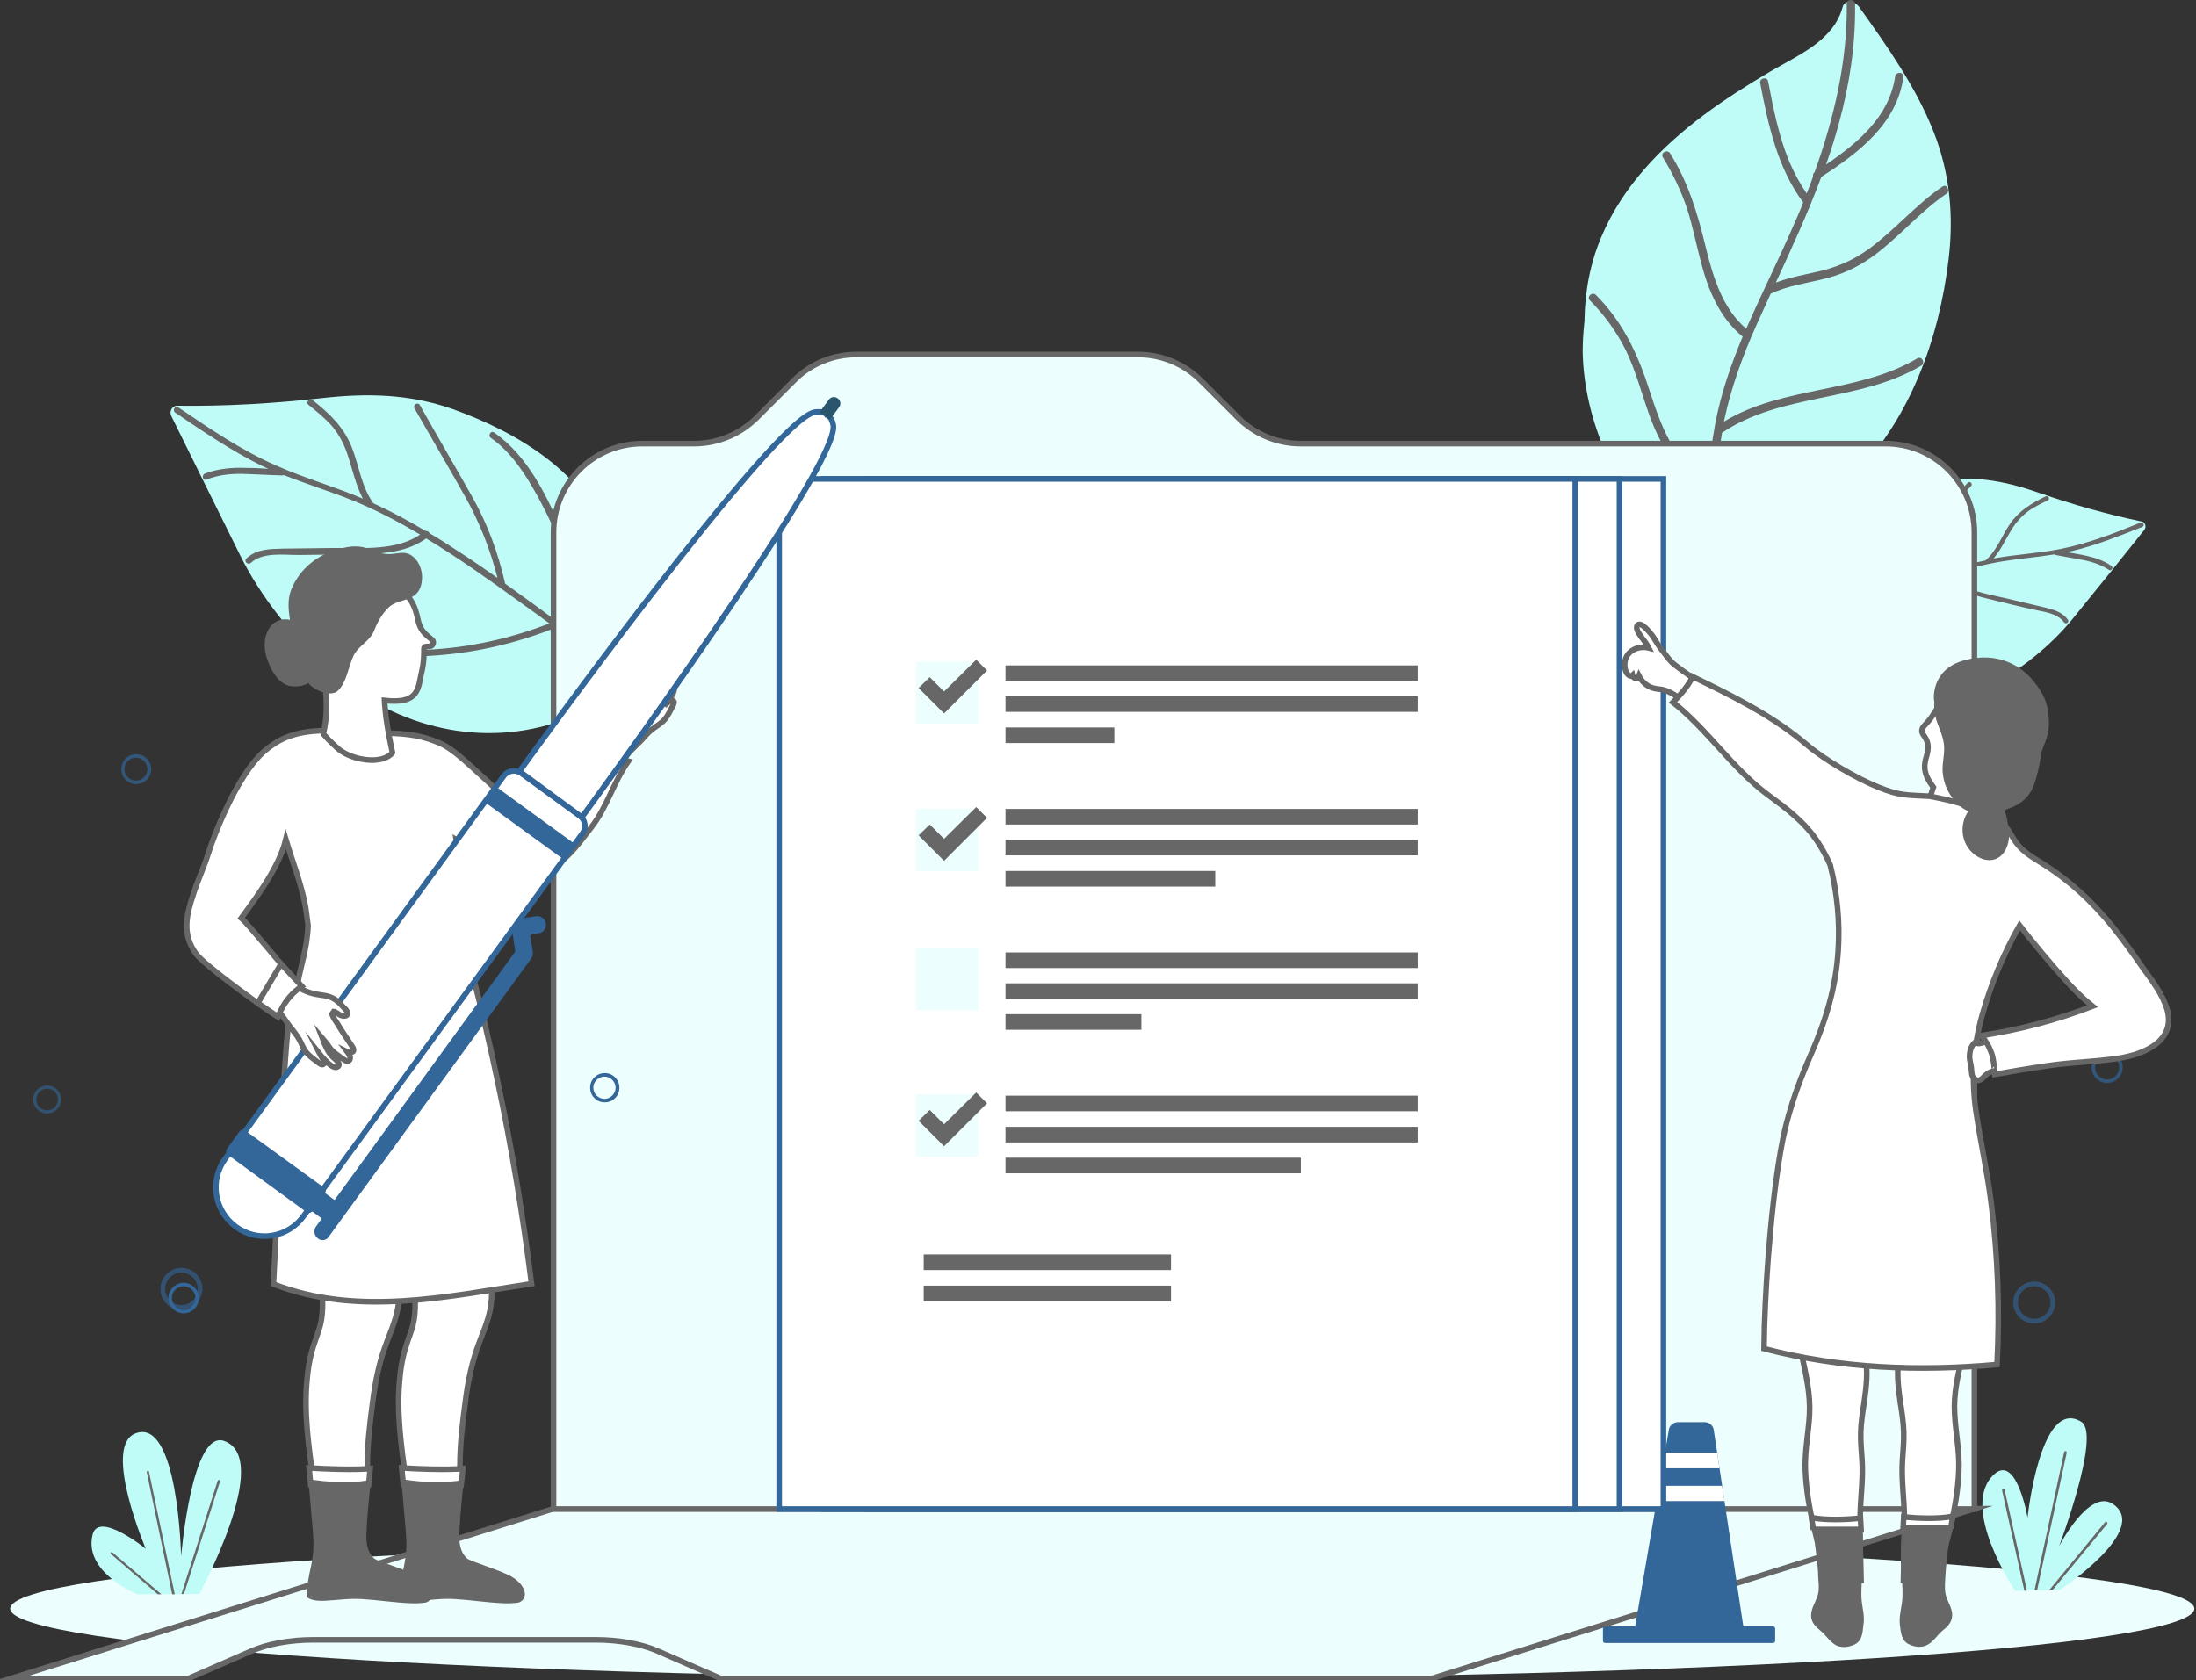 <?xml version="1.0" encoding="UTF-8"?> <svg xmlns="http://www.w3.org/2000/svg" width="392" height="300" viewBox="0 0 392 300" fill="none"><rect x="0" y="0" width="392" height="300" fill="#333333" stroke="none"/><g clip-path="url(#clip0_151_4114)"><path d="M57.5 71.079C48.864 72.045 40.228 72.557 31.591 72.443C30.739 72.443 30.171 73.466 30.569 74.261C34.659 82.557 38.75 90.852 42.841 99.091C46.194 105.909 52.614 114.943 62.046 122.159C73.409 130.852 88.978 133.807 103.069 127.557C115.398 122.102 112.841 107.841 109.205 97.329C104.716 84.375 92.387 77.216 80.739 73.011C73.069 70.341 65.569 70.17 57.5 71.079Z" fill="#BFFBF7"></path><path d="M31.307 73.693C36.25 77.046 41.193 80.398 46.534 83.068C46.989 83.296 47.443 83.466 47.898 83.693C46.193 83.579 44.489 83.523 42.841 83.523C40.682 83.523 38.58 83.807 36.591 84.546C35.909 84.829 36.193 85.909 36.875 85.625C38.864 84.829 40.909 84.602 43.068 84.602C45.511 84.659 47.955 84.829 50.398 84.886C50.511 84.886 50.625 84.886 50.682 84.829C54.659 86.421 58.75 87.671 62.727 89.261C66.989 90.966 71.08 93.125 75 95.454C70.625 98.409 64.602 97.784 59.602 97.841C56.591 97.898 53.523 97.898 50.511 97.954C48.182 98.011 45.796 98.011 43.977 99.716C43.466 100.227 44.261 100.966 44.773 100.511C46.932 98.523 50.625 99.091 53.296 99.091C56.421 99.034 59.546 99.034 62.671 98.977C67.273 98.921 72.216 98.921 76.08 96.136C81.818 99.602 87.33 103.523 92.727 107.443C94.489 108.693 96.307 110 98.068 111.307C84.091 116.761 68.807 117.67 54.375 113.466C53.693 113.239 53.409 114.318 54.091 114.545C68.921 118.864 84.773 117.841 99.091 112.102C102.671 114.83 106.08 117.784 109.034 121.193C109.489 121.761 110.284 120.966 109.83 120.398C108.75 119.148 107.557 117.955 106.364 116.761C106.364 116.705 106.364 116.705 106.364 116.648C105.398 109.489 103.523 102.443 100.682 95.739C97.898 89.034 94.318 81.421 88.182 77.216C87.614 76.818 87.046 77.784 87.614 78.182C90.852 80.454 93.125 83.693 95.114 87.102C96.875 90.114 98.409 93.296 99.773 96.477C102.33 102.614 104.091 108.977 105.057 115.568C103.352 114.034 101.591 112.557 99.716 111.193C99.659 110.966 99.489 110.795 99.261 110.852C98.296 110.114 97.273 109.375 96.307 108.636C94.261 107.159 92.216 105.682 90.171 104.205C88.921 98.693 87.046 93.579 84.261 88.636C81.193 83.182 78.011 77.784 74.943 72.329C74.602 71.704 73.636 72.273 73.977 72.898C76.989 78.182 80.057 83.352 83.011 88.636C85.625 93.296 87.5 98.068 88.807 103.182C86.364 101.477 83.921 99.773 81.421 98.182C79.886 97.159 78.296 96.136 76.705 95.227C76.591 95 76.364 94.773 76.023 94.829C72.955 93.011 69.83 91.307 66.591 89.829V89.773C64.489 86.818 64.091 83.125 62.784 79.829C61.364 76.25 58.807 73.807 55.852 71.477C55.284 71.023 54.489 71.818 55.057 72.273C56.534 73.466 58.011 74.659 59.261 76.079C60.511 77.557 61.364 79.205 61.989 81.023C62.898 83.693 63.466 86.534 64.773 89.034C59.716 86.875 54.375 85.398 49.318 83.125C43.068 80.398 37.443 76.534 31.818 72.727C31.25 72.329 30.682 73.296 31.307 73.693Z" fill="#676767"></path><path d="M347.216 85.682C338.239 86.761 328.239 89.943 322.955 98.466C318.694 105.398 314.546 115.17 322.444 121.079C331.534 127.841 343.125 128.182 352.614 123.807C360.512 120.17 366.534 114.773 370.057 110.398C374.319 105.17 378.58 99.886 382.784 94.602C383.182 94.091 382.955 93.239 382.33 93.125C376.137 91.818 370.057 90.114 364.034 88.011C358.523 86.079 353.069 84.943 347.216 85.682Z" fill="#BFFBF7"></path><path d="M382.387 94.091C378.353 95.682 374.262 97.329 370 98.352C369.659 98.409 369.319 98.523 368.921 98.579C370.171 98.807 371.364 98.977 372.557 99.261C374.091 99.602 375.569 100.114 376.875 101.023C377.33 101.307 376.932 102.045 376.478 101.761C375.171 100.909 373.75 100.398 372.216 100.057C370.455 99.716 368.694 99.432 366.932 99.091C366.875 99.091 366.819 99.034 366.762 98.977C363.694 99.489 360.569 99.716 357.444 100.227C354.091 100.795 350.853 101.648 347.671 102.67C350.341 105.455 354.716 106.023 358.296 106.875C360.455 107.386 362.614 107.898 364.773 108.409C366.421 108.807 368.125 109.205 369.148 110.682C369.432 111.136 368.75 111.534 368.466 111.136C367.216 109.375 364.489 109.205 362.557 108.75C360.341 108.239 358.125 107.727 355.909 107.159C352.614 106.364 349.091 105.568 346.819 102.955C342.159 104.545 337.614 106.42 333.125 108.352C331.648 108.977 330.171 109.602 328.694 110.284C337.784 116.42 348.58 119.545 359.546 118.864C360.057 118.807 360.114 119.659 359.546 119.659C348.239 120.398 337.103 117.102 327.784 110.682C324.773 112.045 321.875 113.636 319.205 115.568C318.807 115.852 318.353 115.17 318.75 114.886C319.716 114.148 320.739 113.466 321.762 112.841V112.784C323.637 107.784 326.08 103.125 329.148 98.75C332.216 94.432 335.966 89.545 341.023 87.5C341.534 87.329 341.762 88.068 341.25 88.295C338.58 89.375 336.421 91.364 334.489 93.466C332.728 95.341 331.137 97.329 329.659 99.432C326.875 103.409 324.603 107.67 322.841 112.216C324.319 111.364 325.853 110.625 327.33 109.943C327.387 109.773 327.557 109.716 327.728 109.773C328.523 109.375 329.375 109.034 330.171 108.693C331.875 107.955 333.58 107.216 335.284 106.534C337.046 102.841 339.262 99.432 341.989 96.364C345.057 92.954 348.182 89.602 351.25 86.193C351.591 85.795 352.216 86.364 351.875 86.761C348.864 90 345.853 93.239 342.898 96.534C340.284 99.432 338.182 102.557 336.421 106.023C338.409 105.17 340.455 104.375 342.5 103.636C343.75 103.182 345.057 102.67 346.364 102.273C346.478 102.102 346.705 102.045 346.875 102.102C349.375 101.307 351.875 100.568 354.432 100.057C354.432 100.057 354.432 100.057 354.489 100C356.478 98.239 357.33 95.682 358.807 93.523C360.398 91.193 362.614 89.886 365.114 88.636C365.569 88.409 366.023 89.091 365.569 89.318C364.319 89.943 363.069 90.511 361.932 91.364C360.796 92.216 359.887 93.295 359.148 94.432C358.069 96.193 357.216 98.125 355.853 99.716C359.83 98.977 363.864 98.807 367.841 98.011C372.728 97.045 377.387 95.227 381.989 93.352C382.671 93.125 382.898 93.864 382.387 94.091Z" fill="#676767"></path><path d="M347.841 46.25C348.75 38.693 348.125 30.966 345.114 23.409C341.989 15.511 336.932 8.352 331.875 1.25C331.08 0.114 329.262 -0.057 328.921 1.25C327.33 7.216 321.137 9.773 316.08 12.727C311.932 15.171 307.898 17.727 304.091 20.568C296.364 26.364 289.659 33.352 285.909 42.159C283.864 46.932 282.898 52.045 282.841 57.33C282.614 59.489 282.444 61.705 282.557 63.977C283.125 75.909 288.864 89.261 299.432 97.557C304.716 101.705 309.148 99.375 314.091 97.046C320.512 94.034 326.25 89.886 330.966 84.943C340.909 74.716 346.137 60.682 347.841 46.25Z" fill="#BFFBF7"></path><path d="M332.444 81.42C327.614 80.852 323.182 82.614 319.773 85.966C317.841 87.841 315.966 89.545 313.466 90.682C311.08 91.761 308.523 92.386 305.966 93.011C306.137 87.898 306.478 82.727 307.33 77.67C307.33 77.557 307.387 77.443 307.387 77.273C318.012 70.114 331.989 71.818 342.955 65.284C343.75 64.829 343.069 63.523 342.273 63.977C331.648 70.284 318.239 68.864 307.728 75.284C308.978 69.318 311.023 63.636 313.523 58.068C314.375 56.193 315.228 54.318 316.08 52.443C319.205 50.966 322.557 50.568 325.909 49.716C328.807 48.977 331.421 47.784 333.864 46.08C338.75 42.67 342.5 37.955 347.444 34.602C348.182 34.091 347.557 32.784 346.762 33.295C341.932 36.591 338.182 41.136 333.466 44.545C330.682 46.534 327.728 47.784 324.375 48.523C321.875 49.091 319.375 49.545 316.989 50.455C319.887 44.205 322.728 38.011 325.114 31.591C331.762 27.273 338.58 22.159 339.773 13.75C339.887 12.841 338.466 12.727 338.296 13.636C337.273 20.795 331.648 25.511 325.966 29.375C326.819 26.932 327.614 24.432 328.296 21.875C330.171 15 331.25 7.898 331.137 0.739C331.137 -0.17 329.66 -0.284 329.66 0.682C329.773 11.023 327.387 21.079 323.921 30.739C323.637 30.966 323.58 31.25 323.637 31.534C323.296 32.557 322.898 33.58 322.5 34.545C321.25 32.727 320.228 30.795 319.375 28.807C317.5 24.261 316.535 19.318 315.625 14.545C315.455 13.636 314.035 13.92 314.205 14.829C315.625 22.273 317.273 29.943 321.875 36.136C321.591 36.932 321.25 37.727 320.909 38.523C319.034 42.898 316.989 47.216 314.944 51.591C314.944 51.591 314.944 51.648 314.887 51.705C313.807 54.034 312.728 56.364 311.705 58.693C307.387 55 305.739 49.261 304.432 43.92C303.012 38.068 301.364 32.557 298.125 27.386C297.614 26.591 296.364 27.273 296.819 28.068C298.58 30.966 300.057 33.977 301.137 37.216C302.159 40.341 302.785 43.636 303.637 46.818C304.944 51.875 306.989 56.761 311.08 60.114C308.978 65.114 307.216 70.227 306.194 75.568C305.569 78.92 305.171 82.329 304.887 85.682C298.75 82.727 296.421 75.739 294.432 69.659C292.387 63.295 289.716 57.5 284.887 52.67C284.205 51.989 283.182 53.011 283.807 53.636C286.421 56.25 288.58 59.261 290.228 62.557C291.989 66.193 293.012 70.17 294.375 73.977C296.307 79.375 299.319 84.716 304.773 87.159C304.489 90.909 304.432 94.716 304.319 98.523C304.262 99.432 305.739 99.545 305.796 98.579C305.853 97.216 305.853 95.852 305.91 94.489C310.569 93.352 315.284 92.102 318.921 88.807C320.853 87.045 322.5 85.114 324.944 83.977C327.273 82.898 329.83 82.557 332.387 82.841C333.296 83.011 333.353 81.534 332.444 81.42Z" fill="#676767"></path><g opacity="0.6"><path d="M296.193 192.727C296.193 191.079 297.557 189.716 299.205 189.716C300.852 189.716 302.216 191.079 302.216 192.727C302.216 194.375 300.852 195.739 299.205 195.739C297.5 195.739 296.193 194.375 296.193 192.727ZM296.875 192.727C296.875 194.034 297.898 195.057 299.205 195.057C300.512 195.057 301.534 194.034 301.534 192.727C301.534 191.42 300.512 190.398 299.205 190.398C297.898 190.398 296.875 191.42 296.875 192.727Z" fill="#336699"></path></g><g opacity="0.6"><path d="M28.636 230.114C28.636 228.068 30.341 226.364 32.386 226.364C34.432 226.364 36.136 228.068 36.136 230.114C36.136 232.159 34.432 233.864 32.386 233.864C30.341 233.92 28.636 232.216 28.636 230.114ZM29.488 230.114C29.488 231.705 30.795 233.011 32.386 233.011C33.977 233.011 35.284 231.705 35.284 230.114C35.284 228.523 33.977 227.216 32.386 227.216C30.795 227.216 29.488 228.523 29.488 230.114Z" fill="#336699"></path></g><g opacity="0.6"><path d="M203.58 251.818C203.58 249.205 205.682 247.102 208.296 247.102C210.909 247.102 213.011 249.205 213.011 251.818C213.011 254.432 210.909 256.534 208.296 256.534C205.682 256.477 203.58 254.375 203.58 251.818ZM204.659 251.818C204.659 253.807 206.307 255.455 208.296 255.455C210.284 255.455 211.932 253.807 211.932 251.818C211.932 249.83 210.284 248.182 208.296 248.182C206.25 248.182 204.659 249.773 204.659 251.818Z" fill="#336699"></path></g><g opacity="0.6"><path d="M359.375 232.557C359.375 230.511 361.08 228.807 363.125 228.807C365.17 228.807 366.875 230.511 366.875 232.557C366.875 234.602 365.17 236.307 363.125 236.307C361.023 236.307 359.375 234.602 359.375 232.557ZM360.227 232.557C360.227 234.148 361.534 235.454 363.125 235.454C364.716 235.454 366.023 234.148 366.023 232.557C366.023 230.966 364.716 229.659 363.125 229.659C361.477 229.659 360.227 230.966 360.227 232.557Z" fill="#336699"></path></g><g opacity="0.7"><path d="M373.353 190.568C373.353 189.034 374.603 187.784 376.137 187.784C377.671 187.784 378.921 189.034 378.921 190.568C378.921 192.102 377.671 193.352 376.137 193.352C374.603 193.352 373.353 192.102 373.353 190.568ZM373.978 190.568C373.978 191.761 374.943 192.727 376.137 192.727C377.33 192.727 378.296 191.761 378.296 190.568C378.296 189.375 377.33 188.409 376.137 188.409C375 188.409 373.978 189.375 373.978 190.568Z" fill="#336699"></path></g><g opacity="0.7"><path d="M21.648 137.33C21.648 135.852 22.841 134.659 24.318 134.659C25.796 134.659 26.989 135.852 26.989 137.33C26.989 138.807 25.796 140 24.318 140C22.841 140 21.648 138.807 21.648 137.33ZM22.216 137.33C22.216 138.466 23.125 139.375 24.262 139.375C25.398 139.375 26.307 138.466 26.307 137.33C26.307 136.193 25.398 135.284 24.262 135.284C23.125 135.284 22.216 136.193 22.216 137.33Z" fill="#336699"></path></g><g opacity="0.7"><path d="M347.728 167.557C347.728 166.08 348.921 164.886 350.398 164.886C351.875 164.886 353.068 166.08 353.068 167.557C353.068 169.034 351.875 170.227 350.398 170.227C348.921 170.227 347.728 169.034 347.728 167.557ZM348.353 167.557C348.353 168.693 349.262 169.602 350.398 169.602C351.534 169.602 352.443 168.693 352.443 167.557C352.443 166.42 351.534 165.511 350.398 165.511C349.262 165.511 348.353 166.477 348.353 167.557Z" fill="#336699"></path></g><g opacity="0.7"><path d="M218.353 212.955C218.353 211.477 219.546 210.284 221.023 210.284C222.5 210.284 223.693 211.477 223.693 212.955C223.693 214.432 222.5 215.625 221.023 215.625C219.546 215.568 218.353 214.375 218.353 212.955ZM218.978 212.955C218.978 214.091 219.887 215 221.023 215C222.159 215 223.068 214.091 223.068 212.955C223.068 211.818 222.159 210.909 221.023 210.909C219.887 210.909 218.978 211.818 218.978 212.955Z" fill="#336699"></path></g><g opacity="0.6"><path d="M260.455 230.455C260.455 228.295 262.216 226.534 264.375 226.534C266.534 226.534 268.296 228.295 268.296 230.455C268.296 232.614 266.534 234.375 264.375 234.375C262.159 234.375 260.455 232.614 260.455 230.455ZM261.307 230.455C261.307 232.102 262.671 233.466 264.318 233.466C265.966 233.466 267.33 232.102 267.33 230.455C267.33 228.807 265.966 227.443 264.318 227.443C262.671 227.443 261.307 228.807 261.307 230.455Z" fill="#336699"></path></g><g opacity="0.6"><path d="M5.909 196.307C5.909 194.943 7.046 193.807 8.409 193.807C9.773 193.807 10.909 194.943 10.909 196.307C10.909 197.67 9.773 198.807 8.409 198.807C7.046 198.807 5.909 197.67 5.909 196.307ZM6.477 196.307C6.477 197.386 7.33 198.239 8.409 198.239C9.489 198.239 10.341 197.386 10.341 196.307C10.341 195.227 9.489 194.375 8.409 194.375C7.386 194.375 6.477 195.227 6.477 196.307Z" fill="#336699"></path></g><g opacity="0.6"><path d="M124.205 242.386C124.205 240.739 125.568 239.375 127.216 239.375C128.864 239.375 130.227 240.739 130.227 242.386C130.227 244.034 128.864 245.398 127.216 245.398C125.568 245.398 124.205 244.034 124.205 242.386ZM124.886 242.386C124.886 243.636 125.909 244.716 127.216 244.716C128.466 244.716 129.545 243.693 129.545 242.386C129.545 241.136 128.523 240.057 127.216 240.057C125.909 240.057 124.886 241.136 124.886 242.386Z" fill="#336699"></path></g><path d="M391.705 287.216C391.705 294.148 304.432 299.716 196.762 299.716C89.091 299.716 1.818 294.091 1.818 287.216C1.818 280.284 89.091 274.716 196.762 274.716C304.432 274.716 391.705 280.284 391.705 287.216Z" fill="#ECFEFD"></path><path d="M359.716 284.034C359.716 284.034 349.546 268.92 356.023 263.182C360 259.659 361.932 270.966 361.932 270.966C361.932 270.966 364.205 249.318 371.534 253.864C375.114 256.08 367.557 276.08 367.557 276.08C367.557 276.08 372.898 265.682 377.159 268.523C383.978 273.125 367.728 283.864 367.728 283.864L359.716 284.034Z" fill="#BFFBF7"></path><path d="M363.637 283.92L368.921 259.375C368.921 259.261 368.864 259.091 368.75 259.091C368.637 259.091 368.466 259.148 368.466 259.261L363.182 283.92H363.637Z" fill="#676767"></path><path d="M366.421 283.864L376.137 272.102C376.25 271.989 376.194 271.818 376.08 271.761C375.966 271.648 375.796 271.705 375.739 271.818L365.796 283.921L366.421 283.864Z" fill="#676767"></path><path d="M361.819 283.977L357.841 266.023C357.841 265.909 357.671 265.795 357.557 265.852C357.444 265.909 357.33 266.023 357.387 266.136L361.364 284.034L361.819 283.977Z" fill="#676767"></path><path d="M35.568 284.602C35.568 284.602 48.807 260.398 40 257.273C34.205 255.227 32.33 277.898 32.33 277.898C32.33 277.898 31.818 252.784 24.091 255.966C18.296 258.409 26.023 276.534 26.023 276.534C26.023 276.534 17.614 269.716 16.534 273.977C14.83 280.795 24.546 284.659 24.546 284.659L35.568 284.602Z" fill="#BFFBF7"></path><path d="M32.841 284.602L39.261 264.546C39.318 264.432 39.261 264.318 39.148 264.261C39.034 264.205 38.92 264.261 38.864 264.375L32.386 284.602H32.841Z" fill="#676767"></path><path d="M31.193 284.659L26.591 262.784C26.591 262.67 26.477 262.614 26.364 262.614C26.25 262.614 26.193 262.727 26.193 262.841L30.739 284.659H31.193Z" fill="#676767"></path><path d="M28.807 284.659L20.057 277.159C19.943 277.102 19.829 277.102 19.773 277.159C19.716 277.273 19.716 277.386 19.773 277.443L28.182 284.659H28.807Z" fill="#676767"></path><path d="M128.693 299.716L117.5 294.83C114.545 293.523 110.511 292.784 106.307 292.784H55.966C51.761 292.784 47.727 293.523 44.773 294.83L33.58 299.716H1.875L98.807 269.375H352.443L255.511 299.716H128.693Z" fill="#ECFEFD" stroke="#676767" stroke-miterlimit="10"></path><path d="M220.966 74.545L214.375 67.954C211.42 65 207.386 63.295 203.182 63.295H152.898C148.693 63.295 144.659 64.943 141.704 67.954L135.113 74.545C132.159 77.5 128.125 79.204 123.92 79.204H114.659C105.909 79.204 98.807 86.307 98.807 95.057V269.432H352.443V95.057C352.443 86.307 345.341 79.204 336.591 79.204H232.159C227.954 79.204 223.92 77.5 220.966 74.545Z" fill="#ECFEFD" stroke="#676767" stroke-miterlimit="10"></path><path d="M311.194 290.398L305.91 255.284C305.796 254.489 305.057 253.92 304.262 253.92H299.546C298.75 253.92 298.012 254.489 297.898 255.284L291.875 290.455H311.194V290.398Z" fill="#336699"></path><path d="M316.478 293.352H286.534C286.307 293.352 286.137 293.182 286.137 292.955V290.795C286.137 290.568 286.307 290.398 286.534 290.398H316.478C316.705 290.398 316.875 290.568 316.875 290.795V292.955C316.875 293.182 316.705 293.352 316.478 293.352Z" fill="#336699"></path><path d="M307.841 268.011H295.682L296.193 265.284H307.387L307.841 268.011Z" fill="white"></path><path d="M306.932 262.159H296.705L297.16 259.375H306.535L306.932 262.159Z" fill="white"></path><path d="M296.932 85.511H154.83V269.432H296.932V85.511Z" fill="white" stroke="#336699" stroke-miterlimit="10"></path><path d="M289.091 85.511H146.989V269.432H289.091V85.511Z" fill="white" stroke="#336699" stroke-miterlimit="10"></path><path d="M281.194 85.511H139.091V269.432H281.194V85.511Z" fill="white" stroke="#336699" stroke-miterlimit="10"></path><path d="M304.887 122.67C302.784 121.477 300.739 120.114 298.864 118.636C297.955 117.898 297.5 117.102 296.762 116.193C296.137 115.398 295.682 114.659 295.171 113.807C294.887 113.352 292.784 110.568 292.216 111.761C291.989 112.273 292.557 113.125 292.841 113.523C293.353 114.261 293.921 114.886 294.318 115.682C292.5 115.227 290.398 116.136 290.057 118.125C289.943 118.92 290.057 120 290.682 120.511C291.023 120.795 291.25 120.739 291.421 120.568C291.478 120.795 291.591 121.023 291.875 121.08C292.216 121.193 292.443 120.966 292.557 120.682C293.012 121.591 293.75 122.33 294.716 122.727C295.398 123.011 296.08 123.011 296.762 123.125C297.5 123.295 298.182 123.636 298.864 124.034C299.489 124.432 300.057 124.943 300.625 125.398C300.909 125.625 301.534 126.136 301.534 126.136C303.182 125.682 304.887 122.727 304.887 122.67Z" fill="white" stroke="#676767" stroke-miterlimit="10"></path><path d="M323.012 252.443C322.841 255.909 322.103 259.148 322.273 262.67C322.557 269.375 324.546 275.852 326.478 282.159H332.216C332.159 278.523 331.989 274.886 332.046 271.25C332.046 267.727 332.614 264.261 332.387 260.739C332.273 259.034 332.103 257.33 332.159 255.625C332.216 253.864 332.5 252.045 332.784 250.284C333.182 247.5 333.466 244.716 332.955 241.989H321.591C321.591 241.989 321.591 242.045 321.648 242.045C322.387 245.455 323.182 248.92 323.012 252.443Z" fill="white" stroke="#676767" stroke-miterlimit="10"></path><path d="M348.92 252.443C349.091 255.909 349.83 259.148 349.659 262.67C349.375 269.375 347.386 275.852 345.511 282.159H339.773C339.83 278.523 340 274.886 339.943 271.25C339.943 267.727 339.375 264.261 339.602 260.739C339.716 259.034 339.886 257.33 339.83 255.625C339.773 253.864 339.489 252.045 339.205 250.284C338.807 247.5 338.523 244.716 339.034 241.989H350.398C350.398 241.989 350.398 242.045 350.341 242.045C349.489 245.455 348.693 248.92 348.92 252.443Z" fill="white" stroke="#676767" stroke-miterlimit="10"></path><path d="M343.523 129.546C343.977 129.034 344.489 128.523 344.887 127.898C345.852 126.364 346.875 124.83 348.296 123.693L360.568 127.898C360.625 127.955 360.625 128.011 360.682 128.125C361.421 129.83 361.534 131.818 361.534 133.636C361.477 135.852 361.023 138.068 360.171 140.057C359.943 140.625 358.921 142.671 357.955 143.011C357.784 143.693 357.557 144.375 357.387 145.057C357.159 145.796 357.046 146.705 356.705 147.443L344.262 143.182C344.546 142.33 344.83 141.421 345.114 140.568C344.375 139.546 343.693 138.466 343.58 137.216C343.523 136.421 343.693 135.682 343.921 134.943C344.262 133.636 344.318 132.614 343.523 131.477C343.239 131.08 342.955 130.739 343.125 130.171C343.182 129.943 343.352 129.716 343.523 129.546Z" fill="white" stroke="#676767" stroke-miterlimit="10"></path><path d="M386.875 180.341C386.08 177.5 384.091 175 382.387 172.614C380.739 170.227 379.034 167.841 377.216 165.568C373.466 160.909 369.205 156.989 364.091 153.864C362.5 152.898 360.909 151.875 359.83 150.341C358.978 149.148 358.409 147.784 357.273 146.761C355.739 145.398 353.807 144.659 351.819 144.148C349.546 143.068 344.489 142.159 344.375 142.159C340.341 141.932 339.148 142.102 335.341 140.568C331.478 139.034 325.625 135.625 322.5 132.954C316.421 127.784 309.262 124.261 302.103 120.795C301.478 122.614 298.637 125.398 298.637 125.398C304.83 130.284 309.148 137.102 315.455 141.818C318.921 144.375 322.103 146.705 324.489 150.341C325.341 151.648 326.08 153.011 326.705 154.432C327.955 159.432 328.466 164.602 328.125 169.773C327.728 176.25 325.909 182.273 323.296 188.182C320.796 193.864 318.864 199.432 317.841 205.568C316.762 211.875 316.137 218.239 315.625 224.602C315.228 230 314.944 235.398 314.887 240.795C328.523 244.375 342.557 244.886 356.478 243.636C356.989 233.92 356.648 224.148 355.398 214.489C354.716 209.091 353.523 203.807 352.728 198.409C351.875 192.614 352.273 186.761 353.864 181.136C355.455 175.568 357.671 170.227 360.512 165.227C363.125 168.579 365.853 171.875 368.694 175C370.171 176.648 371.762 178.239 373.523 179.659C367.159 182.102 360.512 183.864 353.75 184.886C353.75 184.886 355.284 186.591 356.08 191.818C356.08 191.818 363.466 190.511 367.159 190.057C370.455 189.659 373.807 189.545 377.159 189.091C381.875 188.579 388.466 186.307 386.875 180.341Z" fill="white" stroke="#676767" stroke-miterlimit="10"></path><path d="M365.739 129.205C365.739 125.511 364.659 123.693 363.068 121.705C361.023 119.091 356.818 116.193 350.625 117.898C344.943 119.432 345.057 124.432 345.284 125.284C345.227 126.364 345.341 127.443 345.625 128.466C346.136 130.114 346.989 131.648 347.045 133.409C347.102 135.057 346.591 136.591 346.818 138.239C346.989 139.716 347.557 141.136 348.409 142.33C349.148 143.352 350.17 144.375 351.364 144.83C349.886 146.932 349.943 150 351.818 151.989C352.898 153.182 354.716 153.977 356.307 153.352C357.898 152.67 358.58 150.852 358.636 149.261C358.636 148.125 358.409 146.932 358.182 145.852C358.068 145.455 357.955 145 357.841 144.602C360.057 143.977 361.989 142.784 362.955 140.455C363.636 138.693 364.034 136.761 364.318 134.886C364.545 133.239 365.739 131.818 365.739 129.205Z" fill="#676767"></path><path d="M355.568 188.239C355.284 187.443 354.943 186.591 354.432 185.909C354.091 186.08 353.977 186.193 353.58 186.25C353.295 186.307 353.068 186.42 352.898 186.193L352.955 185.852C351.705 186.534 351.534 188.011 351.591 188.977C351.648 189.545 351.818 190.057 351.875 190.568C351.932 191.023 351.932 191.534 352.045 191.989C352.273 192.614 352.898 193.125 353.523 192.784C353.92 192.557 354.205 192.159 354.545 191.875C354.943 191.534 355.455 191.307 356.023 191.193C356.08 191.193 355.852 189.034 355.568 188.239Z" fill="white" stroke="#676767" stroke-miterlimit="10"></path><path d="M348.239 272.898C348.353 272.273 348.409 271.705 348.523 271.08C348.58 270.852 348.58 270.739 348.58 270.739C345.909 271.25 342.387 271.08 339.83 270.852C339.83 270.852 339.773 271.705 339.716 272.841H348.239V272.898Z" fill="white" stroke="#676767" stroke-miterlimit="10"></path><path d="M339.148 290.171C339.319 291.534 339.432 292.841 340.625 293.523C341.648 294.034 342.841 294.261 343.921 293.75C345.057 293.239 345.796 291.932 346.762 291.136C347.557 290.511 348.41 289.716 348.466 288.523C348.58 287.046 347.5 285.909 347.273 284.489C347.103 283.466 347.216 282.33 347.273 281.307C347.33 280.455 347.387 279.546 347.5 278.693C347.671 276.705 347.955 274.716 348.353 272.784C348.41 272.557 348.41 272.443 348.41 272.443C345.682 272.955 342.103 272.784 339.489 272.557C339.489 272.557 339.262 276.818 339.319 278.977C339.432 281.023 339.66 283.068 339.603 285.114C339.546 286.875 338.921 288.409 339.148 290.171Z" fill="#676767"></path><path d="M323.693 273.125C323.58 272.5 323.523 271.932 323.409 271.307C323.353 271.08 323.353 270.966 323.353 270.966C326.023 271.477 329.546 271.307 332.103 271.08C332.103 271.08 332.159 271.932 332.216 273.068H323.693V273.125Z" fill="white" stroke="#676767" stroke-miterlimit="10"></path><path d="M332.273 285.17C332.216 283.125 332.443 281.08 332.557 279.034C332.671 276.932 332.387 272.67 332.387 272.614C329.83 272.784 326.193 273.011 323.466 272.5C323.466 272.5 323.466 272.614 323.523 272.841C323.864 274.773 324.148 276.761 324.375 278.75C324.432 279.602 324.546 280.511 324.546 281.364C324.603 282.386 324.773 283.523 324.546 284.545C324.262 285.909 323.239 287.045 323.296 288.58C323.353 289.773 324.205 290.511 325 291.193C325.966 291.989 326.705 293.239 327.841 293.807C328.864 294.261 330.114 294.091 331.137 293.58C332.33 292.955 332.5 291.648 332.614 290.227C332.955 288.409 332.33 286.875 332.273 285.17Z" fill="#676767"></path><path d="M30.057 231.761C30.057 230.284 31.307 229.034 32.784 229.034C34.262 229.034 35.512 230.284 35.512 231.761C35.512 233.239 34.262 234.489 32.784 234.489C31.307 234.489 30.057 233.239 30.057 231.761ZM30.682 231.761C30.682 232.898 31.648 233.864 32.784 233.864C33.921 233.864 34.887 232.898 34.887 231.761C34.887 230.625 33.921 229.659 32.784 229.659C31.648 229.659 30.682 230.568 30.682 231.761Z" fill="#336699"></path><path d="M105.341 194.205C105.341 192.784 106.478 191.591 107.955 191.591C109.375 191.591 110.569 192.727 110.569 194.205C110.569 195.625 109.432 196.818 107.955 196.818C106.478 196.818 105.341 195.625 105.341 194.205ZM105.909 194.205C105.909 195.284 106.819 196.193 107.898 196.193C108.978 196.193 109.887 195.284 109.887 194.205C109.887 193.125 108.978 192.216 107.898 192.216C106.819 192.216 105.909 193.125 105.909 194.205Z" fill="#336699"></path><path d="M72.557 265.057H82.216C82.16 263.92 82.103 262.841 82.103 261.705C82.103 257.898 82.557 254.091 83.069 250.284C83.523 246.648 84.262 243.068 85.569 239.659C86.251 237.841 87.046 236.023 87.444 234.091C87.785 232.614 87.841 231.08 87.728 229.602H73.978C74.148 232.33 74.319 235 73.41 237.614C72.955 239.034 72.387 240.398 72.046 241.875C71.705 243.295 71.478 244.716 71.364 246.136C70.739 252.216 71.648 258.295 72.444 264.261C72.444 264.545 72.501 264.83 72.557 265.057Z" fill="white" stroke="#676767" stroke-miterlimit="10"></path><path d="M82.33 265.057C82.444 264.091 82.557 263.125 82.614 262.216C82.614 262.216 79.66 262.557 71.705 262.102C71.705 262.102 71.819 263.409 71.989 265.057H82.33Z" fill="white" stroke="#676767" stroke-miterlimit="10"></path><path d="M93.693 284.432C93.466 283.182 92.614 282.386 91.648 281.705C89.773 280.455 83.921 278.807 83.352 278.239C82.159 277.159 81.932 275.455 81.989 273.92C82.102 270.682 82.5 267.386 82.784 264.205C82.784 264.205 78.693 265.227 71.648 264.091C71.648 264.091 72.102 269.886 72.386 272.784C72.5 274.205 72.614 275.625 72.5 277.045C72.386 278.295 72.159 279.545 71.875 280.739C71.648 281.989 71.364 283.182 71.364 284.432C71.364 284.659 71.364 285.114 71.364 285.114C72.159 285.909 73.977 285.852 74.83 285.795C76.989 285.682 79.091 285.341 81.307 285.511C84.148 285.682 86.932 286.136 89.773 286.25C90.739 286.307 91.648 286.25 92.557 286.136C93.636 285.795 93.75 284.773 93.693 284.432Z" fill="#676767"></path><path d="M56.023 265.057H65.682C65.625 263.92 65.569 262.841 65.569 261.705C65.569 257.898 66.023 254.091 66.534 250.284C66.989 246.648 67.728 243.068 69.034 239.659C69.716 237.841 70.512 236.023 70.909 234.091C71.25 232.614 71.307 231.08 71.194 229.602H57.444C57.614 232.33 57.785 235 56.875 237.614C56.421 239.034 55.853 240.398 55.512 241.875C55.171 243.295 54.944 244.716 54.83 246.136C54.205 252.216 55.114 258.295 55.91 264.261C55.966 264.545 56.023 264.83 56.023 265.057Z" fill="white" stroke="#676767" stroke-miterlimit="10"></path><path d="M65.796 265.057C65.909 264.091 66.023 263.125 66.08 262.216C66.08 262.216 63.182 262.557 55.171 262.102C55.171 262.102 55.285 263.409 55.455 265.057H65.796Z" fill="white" stroke="#676767" stroke-miterlimit="10"></path><path d="M77.159 284.432C76.932 283.182 76.08 282.386 75.114 281.705C73.239 280.455 67.387 278.807 66.762 278.239C65.568 277.159 65.341 275.455 65.398 273.92C65.512 270.682 65.909 267.386 66.193 264.205C66.193 264.205 62.102 265.227 55.057 264.091C55.057 264.091 55.512 269.886 55.796 272.784C55.909 274.205 56.023 275.625 55.909 277.045C55.796 278.295 55.568 279.545 55.284 280.739C55.057 281.989 54.773 283.182 54.773 284.432C54.773 284.659 54.773 285.114 54.773 285.114C55.568 285.909 57.387 285.852 58.239 285.795C60.398 285.682 62.5 285.341 64.716 285.511C67.557 285.682 70.341 286.136 73.182 286.25C74.148 286.307 75.057 286.25 75.966 286.136C77.159 285.795 77.216 284.773 77.159 284.432Z" fill="#676767"></path><path d="M120.171 122.614C119.546 121.989 118.864 123.409 118.58 123.75C117.841 124.83 116.762 125.455 115.625 126.08C115.966 125.682 116.307 125.284 116.648 124.943C116.932 124.659 117.273 124.375 117.557 124.034C117.841 123.636 118.068 123.182 118.296 122.784C118.523 122.386 118.75 121.989 118.921 121.534C119.034 121.307 119.091 121.023 118.921 120.852C118.523 120.398 117.841 120.909 117.443 121.307C117.5 121.08 117.5 120.852 117.387 120.625C117.046 119.886 116.421 120.568 116.08 120.909C115.057 121.875 113.977 122.841 112.898 123.75C112.443 124.148 111.932 124.659 111.421 124.943C111.364 125 111.307 125.057 111.193 125.114C111.023 125 110.796 124.943 110.625 124.83C110.568 124.773 110.796 124.375 110.852 124.318C110.966 124.091 111.08 123.864 111.137 123.636C111.25 123.239 111.25 122.273 110.625 122.386C110.284 122.443 109.887 123.011 109.659 123.295C109.318 123.75 108.921 124.205 108.637 124.716C108.125 125.568 108.068 126.534 108.068 127.5C108.068 128.864 107.955 130.17 107.5 131.42C107.273 132.102 106.932 132.727 106.534 133.352C106.137 133.92 105.682 134.432 105.398 135C105.398 135.057 109.83 136.932 110.852 137.216C111.08 135.057 113.125 133.636 114.489 132.159C115.114 131.477 115.739 130.739 116.477 130.17C117.216 129.602 118.068 129.148 118.693 128.409C119.262 127.727 119.659 126.875 120.057 126.08C120.227 125.795 120.568 125.227 120.057 125.057C119.659 124.886 119.091 125.568 118.807 125.795C118.75 125.852 118.637 125.966 118.58 126.023C118.807 125.739 119.091 125.455 119.262 125.17C119.546 124.773 120.796 123.295 120.171 122.614Z" fill="white" stroke="#676767" stroke-miterlimit="10"></path><path d="M112.159 135.909C109.375 135.17 108.409 134.375 105.966 132.898C102.841 135.966 99.659 140.568 96.421 143.523C92.955 146.648 91.08 143.125 86.705 139.205C83.58 136.42 80.966 133.693 78.352 132.614C73.239 130.455 69.261 131.08 64.659 130.739C56.761 130.17 51.875 130.057 47.216 134.091C42.159 138.466 38.011 149.716 37.216 152.273C36.421 154.83 35.284 157.216 34.489 159.716C33.239 163.466 32.5 166.818 34.943 170.227C36.364 172.273 46.705 179.716 49.546 181.534C49.546 181.534 51.136 178.636 52.102 177.443C51.023 185.455 50.625 193.523 50.227 201.591C49.773 210.795 49.261 220.057 48.807 229.261C63.807 235.114 79.886 231.477 94.886 229.205C93.352 217.045 91.364 204.943 88.807 192.955C87.557 186.932 86.136 180.909 84.602 174.943C83.068 168.977 80.739 164.659 81.477 158.466C81.761 156.023 82.102 153.068 81.477 149.943C82.159 150.341 84.375 151.534 85.057 151.932C88.523 154.034 92.5 155.795 96.591 155.284C100.568 154.773 103.068 150.852 105.455 147.841C108.409 144.091 109.432 139.773 112.159 135.909ZM53.125 175.568C51.307 173.58 44.205 164.83 43.068 163.92C46.023 159.886 49.83 154.773 51.023 149.886C52.33 154.261 53.693 157.443 54.546 161.932C54.546 161.989 55 165.17 55 165.227C54.83 169.261 53.807 171.989 53.125 175.568Z" fill="white" stroke="#676767" stroke-miterlimit="10"></path><path d="M58.069 122.784C57.898 121.307 57.728 120.341 57.728 120.341C57.728 120.341 60.057 120 60.512 117.727C60.512 117.727 62.273 105.511 66.421 105.057C71.364 104.489 73.637 105.852 74.603 110.625C75 112.67 76.08 113.352 77.159 114.261C77.557 114.602 77.273 115.398 76.705 115.398L75.966 115.455C75.796 115.455 75.682 115.625 75.682 115.795C75.682 117.159 75.625 118.466 75.341 119.659C74.659 122.386 75 125.227 70.284 125.17C69.716 125.17 69.205 125.114 68.637 125.057C68.637 125.057 68.75 128.352 69.83 133.295C69.944 133.807 70.057 134.375 70.057 134.375C68.296 136.648 62.614 135.795 60.171 133.523C59.205 132.614 57.671 131.193 57.728 130.909C58.409 128.239 58.353 125.057 58.069 122.784Z" fill="white" stroke="#676767" stroke-miterlimit="10"></path><path d="M42.103 219.034C38.239 216.193 37.387 210.795 40.171 206.932L89.887 138.58C90.625 137.557 92.046 137.33 93.069 138.068L103.466 145.625C104.489 146.364 104.716 147.784 103.978 148.807L54.205 217.102C51.421 221.023 45.966 221.875 42.103 219.034Z" fill="white" stroke="#336699" stroke-miterlimit="10"></path><path d="M103.864 145.909L98.296 141.818L92.728 137.727C92.728 137.727 138.296 74.432 145.512 73.58C147.216 73.352 147.614 74.091 147.614 74.091C147.614 74.091 148.409 74.205 148.75 75.909C150.057 83.011 103.864 145.909 103.864 145.909Z" fill="white" stroke="#336699" stroke-miterlimit="10"></path><path d="M88.516 140.437L86.511 143.194L100.525 153.389L102.531 150.632L88.516 140.437Z" fill="#336699"></path><path d="M56.762 221.136C56.08 220.625 55.91 219.659 56.421 218.977L57.444 217.557L55.739 216.307C55.455 216.591 55.057 216.648 54.716 216.42L40.682 206.193C40.341 205.966 40.285 205.455 40.512 205.114L42.728 202.045C42.955 201.705 43.466 201.648 43.807 201.875L57.841 212.045C58.182 212.273 58.239 212.727 58.012 213.011L59.716 214.261L91.989 169.886L91.535 166.989C91.478 166.591 91.591 166.136 91.819 165.852L92.785 164.489C93.012 164.148 93.41 163.92 93.807 163.864L95.682 163.58C96.08 163.523 96.535 163.636 96.819 163.864C97.16 164.091 97.387 164.432 97.444 164.886C97.557 165.739 96.989 166.534 96.137 166.648L94.887 166.818L94.66 167.102L95.114 170C95.171 170.398 95.057 170.852 94.83 171.136L58.864 220.568C58.41 221.477 57.444 221.648 56.762 221.136Z" fill="#336699"></path><path d="M60.285 190.455C61.023 189.943 59.716 189.034 59.376 188.693C58.466 187.784 58.012 186.591 57.557 185.398C57.898 185.795 58.239 186.193 58.523 186.591C58.751 186.932 58.978 187.273 59.319 187.614C59.66 187.955 60.057 188.239 60.455 188.523C60.853 188.807 61.194 189.091 61.591 189.318C61.819 189.432 62.046 189.545 62.273 189.375C62.785 189.034 62.387 188.295 62.046 187.841C62.273 187.955 62.501 187.955 62.728 187.898C63.523 187.67 62.898 186.932 62.671 186.534C61.876 185.341 61.08 184.205 60.341 182.955C60.057 182.443 59.546 181.875 59.376 181.307C59.319 181.25 59.262 181.136 59.262 181.08C59.376 180.909 59.489 180.739 59.603 180.568C59.66 180.568 60.001 180.795 60.114 180.852C60.341 180.966 60.512 181.136 60.739 181.25C61.137 181.42 62.046 181.591 62.046 180.909C62.046 180.511 61.535 180.057 61.307 179.83C60.91 179.375 60.512 178.977 60.057 178.636C59.262 178.011 58.353 177.784 57.387 177.67C56.023 177.5 54.773 177.159 53.58 176.477C52.955 176.136 52.387 175.682 51.819 175.227C51.307 174.773 50.91 174.261 50.341 173.864C50.341 173.864 47.728 177.955 47.33 178.92C49.432 179.432 50.512 181.705 51.762 183.295C52.33 184.034 52.955 184.773 53.41 185.568C53.864 186.364 54.148 187.273 54.773 188.011C55.341 188.636 56.137 189.205 56.819 189.716C57.046 189.886 57.614 190.341 57.841 189.886C58.069 189.489 57.444 188.807 57.273 188.523C57.216 188.409 57.16 188.352 57.103 188.239C57.33 188.523 57.557 188.807 57.841 189.091C58.296 189.545 59.546 190.966 60.285 190.455Z" fill="white" stroke="#676767" stroke-miterlimit="10"></path><path d="M53.864 176.08C53.864 176.08 52.387 177.045 51.25 178.58C50.284 179.83 49.602 181.534 49.602 181.534L46.023 179.091L50.171 172.102L53.864 176.08Z" fill="white" stroke="#676767" stroke-miterlimit="10"></path><path d="M48.978 111.193C50.057 110.455 51.08 110.511 51.762 110.682C51.364 108.182 51.421 106.648 52.046 105.114C53.296 102.159 55.739 99.773 58.864 98.579C65.512 96.023 66.08 99.091 69.716 98.921C71.023 98.864 72.216 98.352 73.409 99.148C74.659 99.943 75.284 101.477 75.341 102.898C75.341 107.727 71.478 106.591 69.489 108.352C68.069 109.602 67.103 111.761 66.819 112.5C66.137 114.432 64.034 115.227 63.125 117.045C62.216 118.92 61.875 121.932 60.285 123.352C59.035 124.489 56.08 123.295 55 121.932C54.603 122.33 53.069 122.784 51.591 122.443C49.773 121.989 48.353 119.886 47.557 117.273C46.705 114.375 47.728 112.045 48.978 111.193Z" fill="#676767"></path><path d="M146.307 73.58L147.955 71.364C148.296 70.852 149.034 70.739 149.546 71.136C150.057 71.477 150.171 72.216 149.773 72.727L148.125 74.943L146.307 73.58Z" fill="#29566D"></path><path d="M253.068 195.625H179.489V198.409H253.068V195.625Z" fill="#676767"></path><path d="M253.068 201.193H179.489V203.977H253.068V201.193Z" fill="#676767"></path><path d="M232.216 206.705H179.489V209.489H232.216V206.705Z" fill="#676767"></path><path d="M253.068 170.057H179.489V172.841H253.068V170.057Z" fill="#676767"></path><path d="M253.068 175.568H179.489V178.352H253.068V175.568Z" fill="#676767"></path><path d="M203.75 181.079H179.489V183.864H203.75V181.079Z" fill="#676767"></path><path d="M253.068 144.432H179.489V147.216H253.068V144.432Z" fill="#676767"></path><path d="M253.068 149.943H179.489V152.727H253.068V149.943Z" fill="#676767"></path><path d="M216.932 155.511H179.489V158.295H216.932V155.511Z" fill="#676767"></path><path d="M253.068 118.807H179.489V121.591H253.068V118.807Z" fill="#676767"></path><path d="M253.068 124.318H179.489V127.102H253.068V124.318Z" fill="#676767"></path><path d="M198.921 129.886H179.489V132.67H198.921V129.886Z" fill="#676767"></path><path d="M174.602 118.125H163.523V129.205H174.602V118.125Z" fill="#ECFEFD"></path><path d="M174.602 144.432H163.523V155.511H174.602V144.432Z" fill="#ECFEFD"></path><path d="M174.602 169.318H163.523V180.398H174.602V169.318Z" fill="#ECFEFD"></path><path d="M168.523 127.386L163.978 122.841L165.966 120.909L168.523 123.466L174.262 117.784L176.193 119.716L168.523 127.386Z" fill="#676767"></path><path d="M168.523 153.693L163.978 149.148L165.966 147.216L168.523 149.773L174.262 144.091L176.193 146.023L168.523 153.693Z" fill="#676767"></path><path d="M174.602 195.398H163.523V206.477H174.602V195.398Z" fill="#ECFEFD"></path><path d="M168.523 204.659L163.978 200.114L165.966 198.182L168.523 200.739L174.262 195.057L176.193 196.989L168.523 204.659Z" fill="#676767"></path><path d="M209.034 223.977H164.887V226.761H209.034V223.977Z" fill="#676767"></path><path d="M209.034 229.545H164.887V232.329H209.034V229.545Z" fill="#676767"></path></g><defs><clipPath id="clip0_151_4114"><rect width="391.705" height="300" fill="white"></rect></clipPath></defs></svg> 